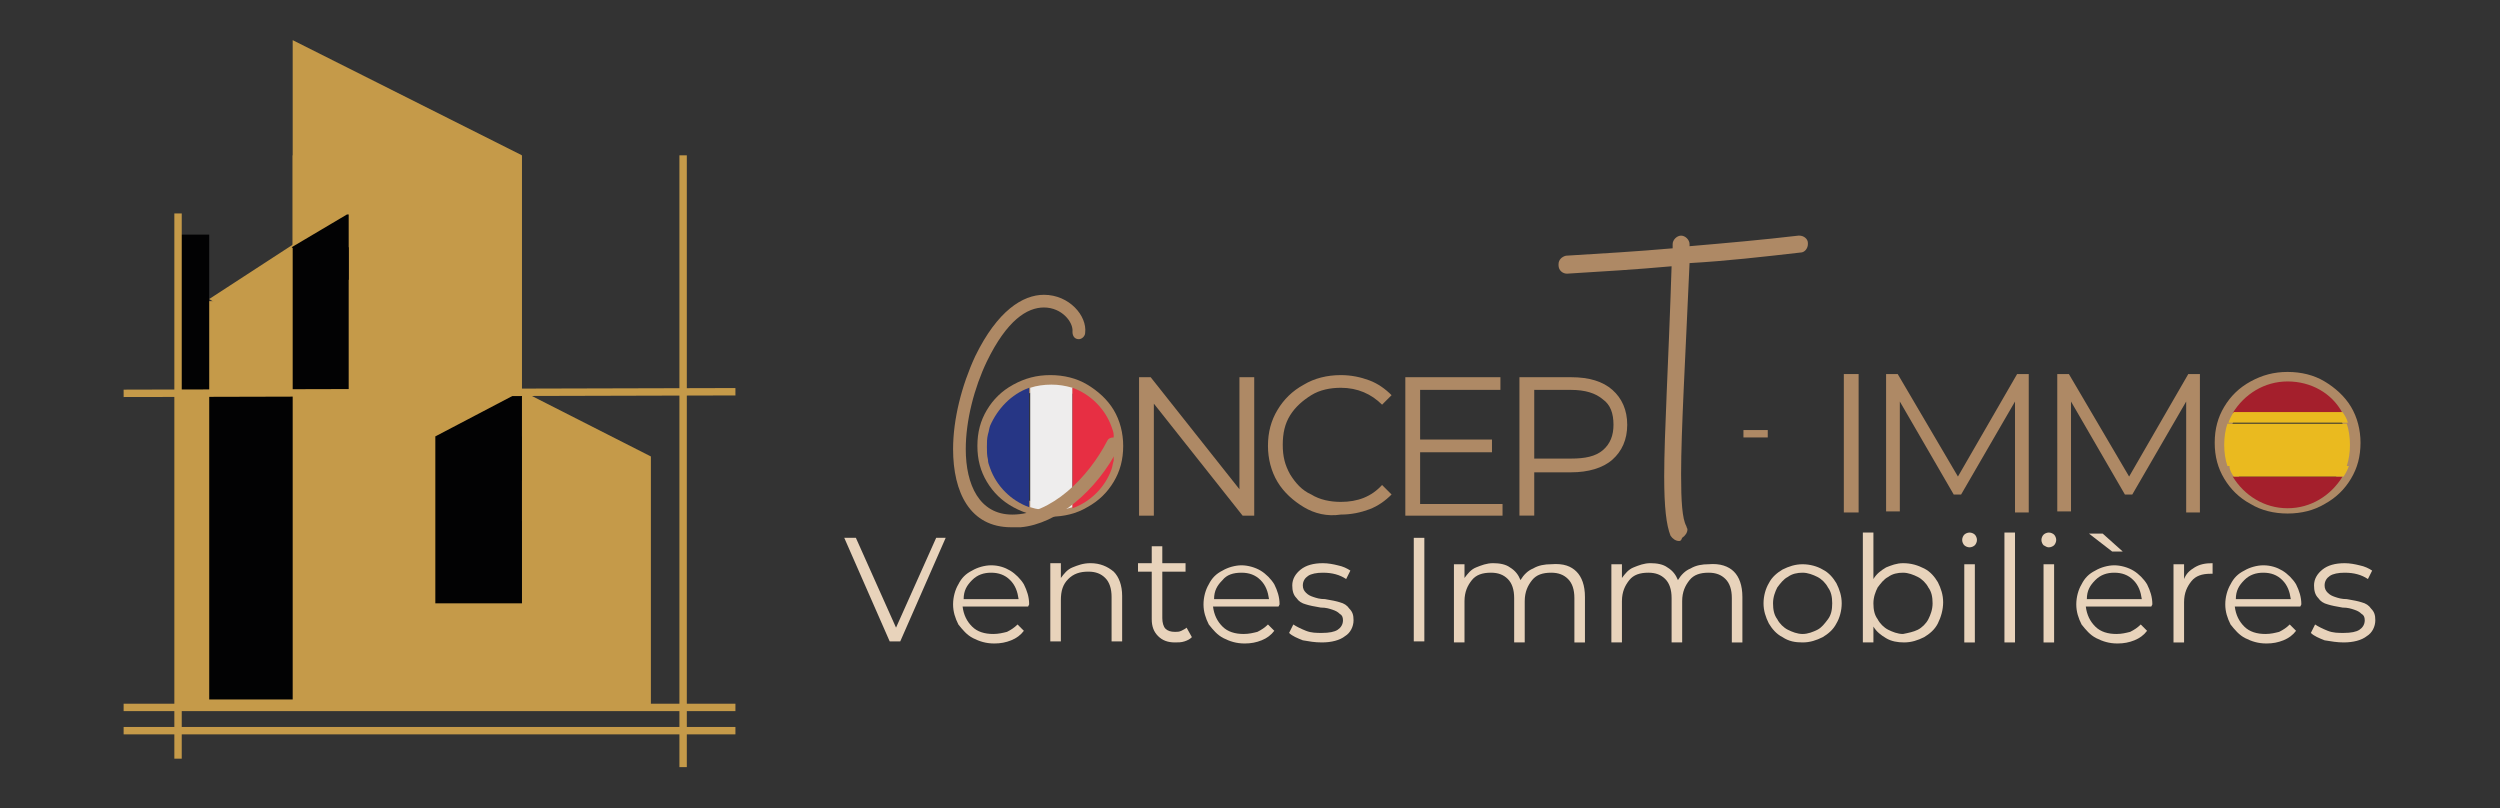 <?xml version="1.0" encoding="utf-8"?>
<!-- Generator: Adobe Illustrator 26.0.3, SVG Export Plug-In . SVG Version: 6.00 Build 0)  -->
<svg version="1.1" id="Layer_1" xmlns="http://www.w3.org/2000/svg" xmlns:xlink="http://www.w3.org/1999/xlink" x="0px" y="0px"
	 viewBox="0 0 236.6 76.5" style="enable-background:new 0 0 236.6 76.5;" xml:space="preserve">
<rect x="0" y="0" width="236.6" height="76.5" fill="#333333" stroke="none"/>
<style type="text/css">
	.st0{clip-path:url(#SVGID_00000058563022345155207010000017446544617409360062_);}
	.st1{fill:#C59A49;}
	.st2{clip-path:url(#SVGID_00000083059166601058975260000006081483593218221726_);}
	.st3{clip-path:url(#SVGID_00000106865839615578007480000002037689922583340191_);}
	.st4{fill:#020203;}
	.st5{clip-path:url(#SVGID_00000154404354733949590870000010499512873273917079_);}
	.st6{clip-path:url(#SVGID_00000146461461565031916970000016323921760100999842_);}
	.st7{clip-path:url(#SVGID_00000024719031101124999390000008572878701421717913_);}
	.st8{clip-path:url(#SVGID_00000091736021150652545370000005411265550870512552_);}
	.st9{clip-path:url(#SVGID_00000073690306003627182710000010040060701417932452_);fill:#020203;}
	.st10{clip-path:url(#SVGID_00000073701843140862561280000016556832529469400704_);}
	.st11{clip-path:url(#SVGID_00000117639065517499343790000016504307382138298026_);fill:#C59A49;}
	.st12{clip-path:url(#SVGID_00000021102873342782271500000007934021212410662545_);}
	.st13{clip-path:url(#SVGID_00000036934209618298629980000010907570334921317804_);fill:#C59A49;}
	.st14{clip-path:url(#SVGID_00000122722613654914674520000005817064257416132508_);}
	.st15{clip-path:url(#SVGID_00000166639384036647033700000011739401246760913808_);}
	.st16{clip-path:url(#SVGID_00000029726671972043559610000015119037105814675391_);fill:#C59A49;}
	.st17{clip-path:url(#SVGID_00000075130524392101200810000014347622729545508747_);}
	.st18{clip-path:url(#SVGID_00000009591639565461888060000017870174133690981055_);fill:#020203;}
	.st19{fill:#E8D3BB;}
	.st20{fill:#AE8965;}
	.st21{clip-path:url(#SVGID_00000172419121891867866670000014491506448584441255_);}
	.st22{fill:#A41F2C;}
	.st23{fill:#EABA1F;}
	.st24{fill:#CAB31C;}
	.st25{clip-path:url(#SVGID_00000152234791811774863450000011773940634082784134_);}
	.st26{fill:#EEEDED;}
	.st27{fill:#E72F43;}
	.st28{fill:#263685;}
</style>
<g>
	<g>
		<defs>
			<rect id="SVGID_1_" x="27.7" y="14.7" width="21.7" height="52.2"/>
		</defs>
		<clipPath id="SVGID_00000021804468562948354040000017061599965253697708_">
			<use xlink:href="#SVGID_1_"  style="overflow:visible;"/>
		</clipPath>
		<g style="clip-path:url(#SVGID_00000021804468562948354040000017061599965253697708_);">
			<rect x="27.7" y="14.7" class="st1" width="21.7" height="52.1"/>
		</g>
	</g>
	<g>
		<defs>
			<rect id="SVGID_00000018217341249427347500000015083806490161109436_" x="17" y="28.5" width="13.2" height="38.6"/>
		</defs>
		<clipPath id="SVGID_00000183949537902066750820000010462111981328258987_">
			<use xlink:href="#SVGID_00000018217341249427347500000015083806490161109436_"  style="overflow:visible;"/>
		</clipPath>
		<g style="clip-path:url(#SVGID_00000183949537902066750820000010462111981328258987_);">
			<rect x="17" y="28.5" class="st1" width="13.2" height="38.6"/>
		</g>
	</g>
	<g>
		<defs>
			<rect id="SVGID_00000019663889592726472570000005176725632073532330_" x="19.8" y="37" width="7.9" height="29.2"/>
		</defs>
		<clipPath id="SVGID_00000110462777166333200750000006002650203490886835_">
			<use xlink:href="#SVGID_00000019663889592726472570000005176725632073532330_"  style="overflow:visible;"/>
		</clipPath>
		<g style="clip-path:url(#SVGID_00000110462777166333200750000006002650203490886835_);">
			<rect x="19.8" y="37" class="st4" width="7.9" height="29.2"/>
		</g>
	</g>
	<rect x="11.7" y="66.6" class="st1" width="57.9" height="0.7"/>
	<g>
		<defs>
			<rect id="SVGID_00000142886516239348797520000009552294200266474415_" x="48.4" y="43.2" width="13.2" height="23.7"/>
		</defs>
		<clipPath id="SVGID_00000181767573194363232800000005609397723451809947_">
			<use xlink:href="#SVGID_00000142886516239348797520000009552294200266474415_"  style="overflow:visible;"/>
		</clipPath>
		<g style="clip-path:url(#SVGID_00000181767573194363232800000005609397723451809947_);">
			<rect x="48.4" y="43.2" class="st1" width="13.2" height="23.7"/>
		</g>
	</g>
	<rect x="11.7" y="68.8" class="st1" width="57.9" height="0.7"/>
	<rect x="64.3" y="14.7" class="st1" width="0.7" height="57.9"/>
	<g>
		<defs>
			<rect id="SVGID_00000127035719165011502100000013319325637853694601_" x="17" y="22.2" width="2.8" height="14.8"/>
		</defs>
		<clipPath id="SVGID_00000011032712322315307760000004493791459986741396_">
			<use xlink:href="#SVGID_00000127035719165011502100000013319325637853694601_"  style="overflow:visible;"/>
		</clipPath>
		<g style="clip-path:url(#SVGID_00000011032712322315307760000004493791459986741396_);">
			<rect x="17" y="22.2" class="st4" width="2.8" height="14.8"/>
		</g>
	</g>
	<g>
		<defs>
			<rect id="SVGID_00000088851311794714444880000003920302816941744829_" x="41.2" y="41.3" width="8.2" height="15.8"/>
		</defs>
		<clipPath id="SVGID_00000081611761230552610670000011611908397737588364_">
			<use xlink:href="#SVGID_00000088851311794714444880000003920302816941744829_"  style="overflow:visible;"/>
		</clipPath>
		<g style="clip-path:url(#SVGID_00000081611761230552610670000011611908397737588364_);">
			<rect x="41.2" y="41.3" class="st4" width="8.2" height="15.8"/>
		</g>
	</g>
	<rect x="16.5" y="20.2" class="st1" width="0.7" height="51.6"/>
	<g>
		<defs>
			<rect id="SVGID_00000079468090903538145200000002587481535133534599_" x="41.2" y="37" width="8.2" height="8.5"/>
		</defs>
		<clipPath id="SVGID_00000142155601789595945240000012844226253339016091_">
			<use xlink:href="#SVGID_00000079468090903538145200000002587481535133534599_"  style="overflow:visible;"/>
		</clipPath>
		<g style="clip-path:url(#SVGID_00000142155601789595945240000012844226253339016091_);">
			<defs>
				<polygon id="SVGID_00000172418219859373591930000011252791554191811252_" points="41.2,41.3 49.4,37 49.4,45.5 				"/>
			</defs>
			<clipPath id="SVGID_00000047748520126678411440000018433749734818335879_">
				<use xlink:href="#SVGID_00000172418219859373591930000011252791554191811252_"  style="overflow:visible;"/>
			</clipPath>
			
				<rect x="41.2" y="37" style="clip-path:url(#SVGID_00000047748520126678411440000018433749734818335879_);fill:#020203;" width="8.2" height="8.5"/>
		</g>
	</g>
	<g>
		<defs>
			<rect id="SVGID_00000031888425454071847540000015004401972547536517_" x="19.8" y="22.9" width="8.3" height="10.8"/>
		</defs>
		<clipPath id="SVGID_00000138553521133672635260000003751926333212491199_">
			<use xlink:href="#SVGID_00000031888425454071847540000015004401972547536517_"  style="overflow:visible;"/>
		</clipPath>
		<g style="clip-path:url(#SVGID_00000138553521133672635260000003751926333212491199_);">
			<defs>
				<polygon id="SVGID_00000086654932965449972440000001790364151282138027_" points="19.8,28.3 28.1,33.7 28.1,22.9 				"/>
			</defs>
			<clipPath id="SVGID_00000124882526099963173830000003658702531079602094_">
				<use xlink:href="#SVGID_00000086654932965449972440000001790364151282138027_"  style="overflow:visible;"/>
			</clipPath>
			
				<rect x="19.8" y="22.9" style="clip-path:url(#SVGID_00000124882526099963173830000003658702531079602094_);fill:#C59A49;" width="8.3" height="10.8"/>
		</g>
	</g>
	<g>
		<defs>
			<rect id="SVGID_00000129895347315847483890000003032937884365405314_" x="27.7" y="3.8" width="21.7" height="22"/>
		</defs>
		<clipPath id="SVGID_00000165193492323546777560000000517006060814856092_">
			<use xlink:href="#SVGID_00000129895347315847483890000003032937884365405314_"  style="overflow:visible;"/>
		</clipPath>
		<g style="clip-path:url(#SVGID_00000165193492323546777560000000517006060814856092_);">
			<defs>
				<polygon id="SVGID_00000107583051540125284710000013974132604315640238_" points="49.4,14.7 27.7,25.7 27.7,3.8 				"/>
			</defs>
			<clipPath id="SVGID_00000174580362119082822400000004035479827837121439_">
				<use xlink:href="#SVGID_00000107583051540125284710000013974132604315640238_"  style="overflow:visible;"/>
			</clipPath>
			
				<rect x="27.7" y="3.8" style="clip-path:url(#SVGID_00000174580362119082822400000004035479827837121439_);fill:#C59A49;" width="21.7" height="21.9"/>
		</g>
	</g>
	<g>
		<defs>
			<rect id="SVGID_00000016056178030356125170000011067576239314871475_" x="27.7" y="23.4" width="5.3" height="13.6"/>
		</defs>
		<clipPath id="SVGID_00000021078270926467353020000003172679568224572061_">
			<use xlink:href="#SVGID_00000016056178030356125170000011067576239314871475_"  style="overflow:visible;"/>
		</clipPath>
		<g style="clip-path:url(#SVGID_00000021078270926467353020000003172679568224572061_);">
			<rect x="27.7" y="23.4" class="st4" width="5.3" height="13.6"/>
		</g>
	</g>
	<g>
		<defs>
			<rect id="SVGID_00000169544273387265260700000017221205775350131646_" x="49.4" y="37" width="12.2" height="12.3"/>
		</defs>
		<clipPath id="SVGID_00000009580494515080549110000003544719349219557780_">
			<use xlink:href="#SVGID_00000169544273387265260700000017221205775350131646_"  style="overflow:visible;"/>
		</clipPath>
		<g style="clip-path:url(#SVGID_00000009580494515080549110000003544719349219557780_);">
			<defs>
				<polygon id="SVGID_00000048477301174869345530000015255149722896658053_" points="61.6,43.2 49.4,49.3 49.4,37 				"/>
			</defs>
			<clipPath id="SVGID_00000159438247777510160050000008255248603960745345_">
				<use xlink:href="#SVGID_00000048477301174869345530000015255149722896658053_"  style="overflow:visible;"/>
			</clipPath>
			
				<rect x="49.4" y="37" style="clip-path:url(#SVGID_00000159438247777510160050000008255248603960745345_);fill:#C59A49;" width="12.2" height="12.3"/>
		</g>
	</g>
	<g>
		<defs>
			<rect id="SVGID_00000024700612987854434590000003394384014017835672_" x="27.6" y="20.2" width="5.4" height="6.3"/>
		</defs>
		<clipPath id="SVGID_00000139981202583210667860000007358075427353666696_">
			<use xlink:href="#SVGID_00000024700612987854434590000003394384014017835672_"  style="overflow:visible;"/>
		</clipPath>
		<g style="clip-path:url(#SVGID_00000139981202583210667860000007358075427353666696_);">
			<defs>
				<polygon id="SVGID_00000137091223035182687660000000821566210398983553_" points="27.6,23.4 33,20.2 33,26.5 				"/>
			</defs>
			<clipPath id="SVGID_00000161624204887031032520000018418328568393343889_">
				<use xlink:href="#SVGID_00000137091223035182687660000000821566210398983553_"  style="overflow:visible;"/>
			</clipPath>
			
				<rect x="27.6" y="20.3" style="clip-path:url(#SVGID_00000161624204887031032520000018418328568393343889_);fill:#020203;" width="5.4" height="6.3"/>
		</g>
	</g>
	
		<rect x="11.7" y="36.8" transform="matrix(1 -2.604158e-03 2.604158e-03 1 -9.650367e-02 0.106)" class="st1" width="57.9" height="0.7"/>
</g>
<g>
	<path class="st19" d="M89.5,50.9l-4.3,9.8h-1l-4.3-9.8h1.1l3.8,8.5l3.8-8.5H89.5z"/>
	<path class="st19" d="M97.3,57.4h-6.2c0.1,0.8,0.4,1.4,0.9,1.9c0.5,0.5,1.2,0.7,2,0.7c0.5,0,0.9-0.1,1.3-0.2c0.4-0.2,0.7-0.4,1-0.7
		l0.6,0.6c-0.3,0.4-0.7,0.7-1.2,0.9c-0.5,0.2-1,0.3-1.6,0.3c-0.8,0-1.4-0.2-2-0.5s-1-0.8-1.4-1.3c-0.3-0.6-0.5-1.2-0.5-1.9
		c0-0.7,0.2-1.4,0.5-1.9c0.3-0.6,0.7-1,1.3-1.3c0.5-0.3,1.2-0.5,1.8-0.5c0.7,0,1.3,0.2,1.8,0.5c0.5,0.3,1,0.8,1.3,1.3
		c0.3,0.6,0.5,1.2,0.5,1.9L97.3,57.4z M92,54.9c-0.5,0.5-0.8,1-0.8,1.8h5.2c-0.1-0.7-0.3-1.3-0.8-1.8c-0.5-0.5-1.1-0.7-1.8-0.7
		C93.1,54.2,92.5,54.4,92,54.9z"/>
	<path class="st19" d="M105.4,54.1c0.5,0.5,0.8,1.3,0.8,2.3v4.3h-1v-4.2c0-0.8-0.2-1.4-0.6-1.8c-0.4-0.4-0.9-0.6-1.6-0.6
		c-0.8,0-1.4,0.2-1.9,0.7c-0.5,0.5-0.7,1.1-0.7,2v3.9h-1v-7.4h1v1.4c0.3-0.4,0.6-0.8,1.1-1c0.5-0.2,1-0.4,1.7-0.4
		C104.1,53.3,104.8,53.6,105.4,54.1z"/>
	<path class="st19" d="M112.8,60.3c-0.2,0.2-0.4,0.3-0.7,0.4c-0.3,0.1-0.6,0.1-0.9,0.1c-0.7,0-1.2-0.2-1.6-0.6
		c-0.4-0.4-0.6-0.9-0.6-1.6v-4.5h-1.3v-0.8h1.3v-1.6h1v1.6h2.2v0.8H110v4.4c0,0.4,0.1,0.8,0.3,1c0.2,0.2,0.5,0.3,0.9,0.3
		c0.2,0,0.4,0,0.6-0.1c0.2-0.1,0.4-0.2,0.5-0.3L112.8,60.3z"/>
	<path class="st19" d="M121,57.4h-6.2c0.1,0.8,0.4,1.4,0.9,1.9c0.5,0.5,1.2,0.7,2,0.7c0.5,0,0.9-0.1,1.3-0.2c0.4-0.2,0.7-0.4,1-0.7
		l0.6,0.6c-0.3,0.4-0.7,0.7-1.2,0.9c-0.5,0.2-1,0.3-1.6,0.3c-0.8,0-1.4-0.2-2-0.5c-0.6-0.3-1-0.8-1.4-1.3c-0.3-0.6-0.5-1.2-0.5-1.9
		c0-0.7,0.2-1.4,0.5-1.9c0.3-0.6,0.7-1,1.3-1.3c0.5-0.3,1.2-0.5,1.8-0.5s1.3,0.2,1.8,0.5c0.5,0.3,1,0.8,1.3,1.3
		c0.3,0.6,0.5,1.2,0.5,1.9L121,57.4z M115.7,54.9c-0.5,0.5-0.8,1-0.8,1.8h5.2c-0.1-0.7-0.3-1.3-0.8-1.8c-0.5-0.5-1.1-0.7-1.8-0.7
		C116.7,54.2,116.1,54.4,115.7,54.9z"/>
	<path class="st19" d="M123.3,60.6c-0.5-0.2-1-0.4-1.3-0.7l0.4-0.8c0.3,0.2,0.7,0.4,1.2,0.6c0.5,0.2,1,0.2,1.5,0.2
		c0.7,0,1.2-0.1,1.5-0.3c0.3-0.2,0.5-0.5,0.5-0.9c0-0.3-0.1-0.5-0.3-0.6c-0.2-0.2-0.4-0.3-0.7-0.4c-0.3-0.1-0.6-0.2-1.1-0.2
		c-0.6-0.1-1.1-0.2-1.4-0.3c-0.4-0.1-0.7-0.3-0.9-0.6c-0.3-0.3-0.4-0.7-0.4-1.2c0-0.6,0.3-1.1,0.8-1.5c0.5-0.4,1.2-0.6,2.1-0.6
		c0.5,0,1,0.1,1.4,0.2c0.5,0.1,0.9,0.3,1.2,0.5l-0.4,0.8c-0.6-0.4-1.3-0.6-2.2-0.6c-0.6,0-1.1,0.1-1.4,0.3c-0.3,0.2-0.5,0.5-0.5,0.9
		c0,0.3,0.1,0.5,0.3,0.7c0.2,0.2,0.4,0.3,0.7,0.4c0.3,0.1,0.6,0.2,1.1,0.2c0.6,0.1,1.1,0.2,1.4,0.3c0.4,0.1,0.7,0.3,0.9,0.6
		c0.3,0.3,0.4,0.6,0.4,1.1c0,0.6-0.3,1.2-0.8,1.5c-0.5,0.4-1.3,0.6-2.2,0.6C124.4,60.8,123.9,60.7,123.3,60.6z"/>
	<path class="st19" d="M133.8,50.9h1v9.8h-1V50.9z"/>
	<path class="st19" d="M149.2,54.1c0.5,0.5,0.8,1.3,0.8,2.4v4.3h-1v-4.2c0-0.8-0.2-1.4-0.6-1.8c-0.4-0.4-0.9-0.6-1.6-0.6
		c-0.8,0-1.4,0.2-1.8,0.7c-0.4,0.5-0.7,1.1-0.7,2v3.9h-1v-4.2c0-0.8-0.2-1.4-0.6-1.8c-0.4-0.4-0.9-0.6-1.6-0.6
		c-0.8,0-1.4,0.2-1.8,0.7c-0.4,0.5-0.7,1.1-0.7,2v3.9h-1v-7.4h1v1.3c0.3-0.4,0.6-0.8,1.1-1c0.5-0.2,1-0.4,1.6-0.4
		c0.6,0,1.2,0.1,1.6,0.4c0.5,0.3,0.8,0.7,1,1.2c0.3-0.5,0.7-0.9,1.2-1.1c0.5-0.3,1.1-0.4,1.7-0.4C148,53.3,148.7,53.6,149.2,54.1z"
		/>
	<path class="st19" d="M164.1,54.1c0.5,0.5,0.8,1.3,0.8,2.4v4.3h-1v-4.2c0-0.8-0.2-1.4-0.6-1.8c-0.4-0.4-0.9-0.6-1.6-0.6
		c-0.8,0-1.4,0.2-1.8,0.7c-0.4,0.5-0.7,1.1-0.7,2v3.9h-1v-4.2c0-0.8-0.2-1.4-0.6-1.8c-0.4-0.4-0.9-0.6-1.6-0.6
		c-0.8,0-1.4,0.2-1.8,0.7c-0.4,0.5-0.7,1.1-0.7,2v3.9h-1v-7.4h1v1.3c0.3-0.4,0.6-0.8,1.1-1c0.5-0.2,1-0.4,1.6-0.4
		c0.6,0,1.2,0.1,1.6,0.4c0.5,0.3,0.8,0.7,1,1.2c0.3-0.5,0.7-0.9,1.2-1.1c0.5-0.3,1.1-0.4,1.7-0.4C162.8,53.3,163.6,53.6,164.1,54.1z
		"/>
	<path class="st19" d="M168.7,60.3c-0.6-0.3-1-0.8-1.3-1.3c-0.3-0.6-0.5-1.2-0.5-1.9c0-0.7,0.2-1.4,0.5-1.9c0.3-0.6,0.8-1,1.3-1.3
		c0.6-0.3,1.2-0.5,1.9-0.5c0.7,0,1.4,0.2,1.9,0.5c0.6,0.3,1,0.8,1.3,1.3c0.3,0.6,0.5,1.2,0.5,1.9c0,0.7-0.2,1.4-0.5,1.9
		c-0.3,0.6-0.8,1-1.3,1.3c-0.6,0.3-1.2,0.5-1.9,0.5C169.9,60.8,169.3,60.7,168.7,60.3z M172,59.6c0.4-0.2,0.7-0.6,1-1
		s0.4-0.9,0.4-1.5c0-0.6-0.1-1.1-0.4-1.5c-0.2-0.4-0.6-0.8-1-1c-0.4-0.2-0.9-0.4-1.4-0.4s-1,0.1-1.4,0.4c-0.4,0.2-0.7,0.6-1,1
		c-0.2,0.4-0.4,0.9-0.4,1.5c0,0.6,0.1,1.1,0.4,1.5c0.2,0.4,0.6,0.8,1,1c0.4,0.2,0.9,0.4,1.4,0.4S171.6,59.8,172,59.6z"/>
	<path class="st19" d="M182.1,53.8c0.6,0.3,1,0.8,1.3,1.3c0.3,0.6,0.5,1.2,0.5,1.9s-0.2,1.4-0.5,2c-0.3,0.6-0.8,1-1.3,1.3
		c-0.6,0.3-1.2,0.5-1.9,0.5c-0.6,0-1.2-0.1-1.7-0.4c-0.5-0.3-0.9-0.6-1.2-1.1v1.5h-1V50.4h1v4.4c0.3-0.5,0.7-0.8,1.2-1.1
		c0.5-0.2,1-0.4,1.6-0.4C180.9,53.3,181.5,53.5,182.1,53.8z M181.5,59.6c0.4-0.2,0.8-0.6,1-1c0.2-0.4,0.4-0.9,0.4-1.5
		c0-0.6-0.1-1.1-0.4-1.5c-0.2-0.4-0.6-0.8-1-1c-0.4-0.2-0.9-0.4-1.4-0.4c-0.5,0-1,0.1-1.4,0.4c-0.4,0.2-0.7,0.6-1,1
		c-0.2,0.4-0.4,0.9-0.4,1.5c0,0.6,0.1,1.1,0.4,1.5c0.2,0.4,0.6,0.8,1,1c0.4,0.2,0.9,0.4,1.4,0.4C180.6,59.9,181.1,59.8,181.5,59.6z"
		/>
	<path class="st19" d="M185.9,51.6c-0.1-0.1-0.2-0.3-0.2-0.5c0-0.2,0.1-0.4,0.2-0.5c0.1-0.1,0.3-0.2,0.5-0.2c0.2,0,0.4,0.1,0.5,0.2
		c0.1,0.1,0.2,0.3,0.2,0.5c0,0.2-0.1,0.4-0.2,0.5c-0.1,0.1-0.3,0.2-0.5,0.2C186.2,51.8,186,51.7,185.9,51.6z M185.9,53.4h1v7.4h-1
		V53.4z"/>
	<path class="st19" d="M189.7,50.4h1v10.4h-1V50.4z"/>
	<path class="st19" d="M193.4,51.6c-0.1-0.1-0.2-0.3-0.2-0.5c0-0.2,0.1-0.4,0.2-0.5c0.1-0.1,0.3-0.2,0.5-0.2c0.2,0,0.4,0.1,0.5,0.2
		c0.1,0.1,0.2,0.3,0.2,0.5c0,0.2-0.1,0.4-0.2,0.5c-0.1,0.1-0.3,0.2-0.5,0.2C193.7,51.8,193.6,51.7,193.4,51.6z M193.4,53.4h1v7.4h-1
		V53.4z"/>
	<path class="st19" d="M203.6,57.4h-6.2c0.1,0.8,0.4,1.4,0.9,1.9c0.5,0.5,1.2,0.7,2,0.7c0.5,0,0.9-0.1,1.3-0.2
		c0.4-0.2,0.7-0.4,1-0.7l0.6,0.6c-0.3,0.4-0.7,0.7-1.2,0.9c-0.5,0.2-1,0.3-1.6,0.3c-0.8,0-1.4-0.2-2-0.5s-1-0.8-1.4-1.3
		c-0.3-0.6-0.5-1.2-0.5-1.9c0-0.7,0.2-1.4,0.5-1.9c0.3-0.6,0.7-1,1.3-1.3c0.5-0.3,1.2-0.5,1.8-0.5s1.3,0.2,1.8,0.5
		c0.5,0.3,1,0.8,1.3,1.3c0.3,0.6,0.5,1.2,0.5,1.9L203.6,57.4z M198.3,54.9c-0.5,0.5-0.8,1-0.8,1.8h5.2c-0.1-0.7-0.3-1.3-0.8-1.8
		c-0.5-0.5-1.1-0.7-1.8-0.7C199.4,54.2,198.8,54.4,198.3,54.9z M197.7,50.5h1.3l1.9,1.7h-1L197.7,50.5z"/>
	<path class="st19" d="M207.7,53.7c0.5-0.3,1-0.4,1.7-0.4v1l-0.2,0c-0.8,0-1.4,0.2-1.8,0.7c-0.4,0.5-0.7,1.1-0.7,2v3.8h-1v-7.4h1
		v1.4C206.9,54.3,207.2,54,207.7,53.7z"/>
	<path class="st19" d="M217.7,57.4h-6.2c0.1,0.8,0.4,1.4,0.9,1.9c0.5,0.5,1.2,0.7,2,0.7c0.5,0,0.9-0.1,1.3-0.2
		c0.4-0.2,0.7-0.4,1-0.7l0.6,0.6c-0.3,0.4-0.7,0.7-1.2,0.9c-0.5,0.2-1,0.3-1.6,0.3c-0.8,0-1.4-0.2-2-0.5s-1-0.8-1.4-1.3
		c-0.3-0.6-0.5-1.2-0.5-1.9c0-0.7,0.2-1.4,0.5-1.9c0.3-0.6,0.7-1,1.3-1.3c0.5-0.3,1.2-0.5,1.8-0.5c0.7,0,1.3,0.2,1.8,0.5
		c0.5,0.3,1,0.8,1.3,1.3c0.3,0.6,0.5,1.2,0.5,1.9L217.7,57.4z M212.4,54.9c-0.5,0.5-0.8,1-0.8,1.8h5.2c-0.1-0.7-0.3-1.3-0.8-1.8
		c-0.5-0.5-1.1-0.7-1.8-0.7C213.5,54.2,212.9,54.4,212.4,54.9z"/>
	<path class="st19" d="M220,60.6c-0.5-0.2-1-0.4-1.3-0.7l0.4-0.8c0.3,0.2,0.7,0.4,1.2,0.6c0.5,0.2,1,0.2,1.5,0.2
		c0.7,0,1.2-0.1,1.5-0.3c0.3-0.2,0.5-0.5,0.5-0.9c0-0.3-0.1-0.5-0.3-0.6c-0.2-0.2-0.4-0.3-0.7-0.4c-0.3-0.1-0.6-0.2-1.1-0.2
		c-0.6-0.1-1.1-0.2-1.4-0.3c-0.4-0.1-0.7-0.3-0.9-0.6c-0.3-0.3-0.4-0.7-0.4-1.2c0-0.6,0.3-1.1,0.8-1.5c0.5-0.4,1.2-0.6,2.1-0.6
		c0.5,0,1,0.1,1.4,0.2c0.5,0.1,0.9,0.3,1.2,0.5l-0.4,0.8c-0.6-0.4-1.3-0.6-2.2-0.6c-0.6,0-1.1,0.1-1.4,0.3c-0.3,0.2-0.5,0.5-0.5,0.9
		c0,0.3,0.1,0.5,0.3,0.7c0.2,0.2,0.4,0.3,0.7,0.4c0.3,0.1,0.6,0.2,1.1,0.2c0.6,0.1,1.1,0.2,1.4,0.3c0.4,0.1,0.7,0.3,0.9,0.6
		c0.3,0.3,0.4,0.6,0.4,1.1c0,0.6-0.3,1.2-0.8,1.5c-0.5,0.4-1.3,0.6-2.2,0.6C221.2,60.8,220.6,60.7,220,60.6z"/>
	<path class="st20" d="M95.9,48c-1.1-0.6-1.9-1.4-2.5-2.4c-0.6-1-0.9-2.1-0.9-3.4c0-1.3,0.3-2.4,0.9-3.4c0.6-1,1.4-1.8,2.5-2.4
		c1.1-0.6,2.2-0.9,3.5-0.9c1.3,0,2.5,0.3,3.5,0.9c1,0.6,1.9,1.4,2.5,2.4c0.6,1,0.9,2.2,0.9,3.4c0,1.3-0.3,2.4-0.9,3.4
		c-0.6,1-1.4,1.8-2.5,2.4c-1,0.6-2.2,0.9-3.5,0.9C98.1,48.9,97,48.6,95.9,48z M102.2,47c0.8-0.5,1.5-1.1,2-1.9
		c0.5-0.8,0.7-1.8,0.7-2.8s-0.2-1.9-0.7-2.8c-0.5-0.8-1.1-1.5-2-1.9c-0.8-0.5-1.8-0.7-2.8-0.7c-1,0-2,0.2-2.8,0.7
		c-0.8,0.5-1.5,1.1-2,1.9c-0.5,0.8-0.7,1.8-0.7,2.8s0.2,1.9,0.7,2.8c0.5,0.8,1.1,1.5,2,1.9c0.8,0.5,1.8,0.7,2.8,0.7
		C100.5,47.7,101.4,47.4,102.2,47z"/>
	<path class="st20" d="M118.7,35.7v13.1h-1.1l-8.4-10.6v10.6h-1.4V35.7h1.1l8.4,10.6V35.7H118.7z"/>
	<path class="st20" d="M123.4,48c-1-0.6-1.9-1.4-2.5-2.4c-0.6-1-0.9-2.2-0.9-3.4c0-1.3,0.3-2.4,0.9-3.4c0.6-1,1.4-1.8,2.5-2.4
		c1-0.6,2.2-0.9,3.5-0.9c1,0,1.9,0.2,2.7,0.5c0.8,0.3,1.5,0.8,2.1,1.4l-0.9,0.9c-1-1-2.3-1.6-3.9-1.6c-1,0-2,0.2-2.8,0.7
		c-0.8,0.5-1.5,1.1-2,1.9c-0.5,0.8-0.7,1.7-0.7,2.8s0.2,1.9,0.7,2.8c0.5,0.8,1.1,1.5,2,1.9c0.8,0.5,1.8,0.7,2.8,0.7
		c1.6,0,2.9-0.5,3.9-1.6l0.9,0.9c-0.6,0.6-1.3,1.1-2.1,1.4c-0.8,0.3-1.7,0.5-2.7,0.5C125.6,48.9,124.4,48.6,123.4,48z"/>
	<path class="st20" d="M142.2,47.6v1.2H133V35.7h9v1.2h-7.6v4.7h6.8v1.2h-6.8v4.9H142.2z"/>
	<path class="st20" d="M152.6,36.9c0.9,0.8,1.4,1.9,1.4,3.3c0,1.4-0.5,2.5-1.4,3.3c-0.9,0.8-2.3,1.2-3.9,1.2h-3.5v4.1h-1.4V35.7h4.9
		C150.4,35.7,151.7,36.1,152.6,36.9z M151.7,42.6c0.7-0.6,1-1.4,1-2.4c0-1.1-0.3-1.9-1-2.4c-0.7-0.6-1.7-0.9-3-0.9h-3.5v6.5h3.5
		C150,43.4,151,43.2,151.7,42.6z"/>
	<path class="st20" d="M174.5,35.4h1.4v13.1h-1.4V35.4z"/>
	<path class="st20" d="M192,35.4v13.1h-1.3V38l-5.1,8.8h-0.7l-5.1-8.8v10.4h-1.3V35.4h1.1l5.7,9.7l5.6-9.7H192z"/>
	<path class="st20" d="M208.2,35.4v13.1h-1.3V38l-5.1,8.8h-0.7l-5.1-8.8v10.4h-1.3V35.4h1.1l5.7,9.7l5.6-9.7H208.2z"/>
	<path class="st20" d="M213,47.7c-1.1-0.6-1.9-1.4-2.5-2.4c-0.6-1-0.9-2.1-0.9-3.4c0-1.3,0.3-2.4,0.9-3.4c0.6-1,1.4-1.8,2.5-2.4
		c1.1-0.6,2.2-0.9,3.5-0.9c1.3,0,2.5,0.3,3.5,0.9c1,0.6,1.9,1.4,2.5,2.4c0.6,1,0.9,2.2,0.9,3.4c0,1.3-0.3,2.4-0.9,3.4
		c-0.6,1-1.4,1.8-2.5,2.4c-1,0.6-2.2,0.9-3.5,0.9C215.2,48.6,214,48.3,213,47.7z M219.3,46.7c0.8-0.5,1.5-1.1,2-1.9
		c0.5-0.8,0.7-1.8,0.7-2.8s-0.2-1.9-0.7-2.8c-0.5-0.8-1.1-1.5-2-1.9c-0.8-0.5-1.8-0.7-2.8-0.7c-1,0-2,0.2-2.8,0.7
		c-0.8,0.5-1.5,1.1-2,1.9c-0.5,0.8-0.7,1.8-0.7,2.8s0.2,1.9,0.7,2.8c0.5,0.8,1.1,1.5,2,1.9c0.8,0.5,1.8,0.7,2.8,0.7
		C217.6,47.4,218.5,47.1,219.3,46.7z"/>
	<g>
		<defs>
			<rect id="SVGID_00000008831864527635279470000000165633893341205943_" x="210.5" y="36.1" width="12" height="12"/>
		</defs>
		<clipPath id="SVGID_00000068660852714446980360000014838250914176348820_">
			<use xlink:href="#SVGID_00000008831864527635279470000000165633893341205943_"  style="overflow:visible;"/>
		</clipPath>
		<g style="clip-path:url(#SVGID_00000068660852714446980360000014838250914176348820_);">
			<path class="st22" d="M216.5,36.1c-2.2,0-4.1,1.2-5.2,3h10.4C220.7,37.2,218.7,36.1,216.5,36.1"/>
		</g>
		<g style="clip-path:url(#SVGID_00000068660852714446980360000014838250914176348820_);">
			<path class="st22" d="M216.5,48.1c2.2,0,4.1-1.2,5.2-3h-10.4C212.4,46.9,214.3,48.1,216.5,48.1"/>
		</g>
		<g style="clip-path:url(#SVGID_00000068660852714446980360000014838250914176348820_);">
			<path class="st23" d="M210.5,42.1c0,0.7,0.1,1.4,0.3,2h11.3c0.2-0.6,0.3-1.3,0.3-2s-0.1-1.4-0.3-2h-11.3
				C210.6,40.7,210.5,41.4,210.5,42.1"/>
		</g>
		<g style="clip-path:url(#SVGID_00000068660852714446980360000014838250914176348820_);">
			<path class="st23" d="M211.4,39c-0.2,0.3-0.4,0.7-0.5,1h11.3c-0.1-0.4-0.3-0.7-0.5-1H211.4"/>
		</g>
		<g style="clip-path:url(#SVGID_00000068660852714446980360000014838250914176348820_);">
			<path class="st23" d="M211.4,45.1h10.4c0.2-0.3,0.4-0.7,0.5-1h-11.3C211,44.5,211.2,44.8,211.4,45.1"/>
		</g>
		<g style="clip-path:url(#SVGID_00000068660852714446980360000014838250914176348820_);">
			<polyline class="st24" points="216.6,39.5 216.4,39.5 216.4,39.5 216.6,39.5 216.6,39.5 			"/>
		</g>
	</g>
	<g>
		<defs>
			<rect id="SVGID_00000000209347351913667300000015493882678905651841_" x="93.4" y="36.4" width="12" height="12"/>
		</defs>
		<clipPath id="SVGID_00000124853704763394786470000015925826807227476885_">
			<use xlink:href="#SVGID_00000000209347351913667300000015493882678905651841_"  style="overflow:visible;"/>
		</clipPath>
		<g style="clip-path:url(#SVGID_00000124853704763394786470000015925826807227476885_);">
			<path class="st26" d="M101.5,36.7v11.3c-0.6,0.2-1.3,0.3-2,0.3c-0.7,0-1.4-0.1-2-0.3V36.7c0.6-0.2,1.3-0.3,2-0.3
				S100.8,36.5,101.5,36.7z"/>
		</g>
		<g style="clip-path:url(#SVGID_00000124853704763394786470000015925826807227476885_);">
			<path class="st27" d="M105.5,42.4c0,0.4,0,0.8-0.1,1.2c-0.1,0.3-0.1,0.5-0.2,0.8c-0.6,1.7-2,3.1-3.7,3.7V36.7
				c1.7,0.6,3.1,2,3.7,3.7c0.1,0.3,0.2,0.5,0.2,0.8C105.4,41.6,105.5,42,105.5,42.4z"/>
		</g>
		<g style="clip-path:url(#SVGID_00000124853704763394786470000015925826807227476885_);">
			<path class="st28" d="M97.4,36.7v11.3c-1.7-0.6-3.1-2-3.7-3.7c-0.1-0.3-0.2-0.5-0.2-0.8c-0.1-0.4-0.1-0.8-0.1-1.2
				c0-0.4,0-0.8,0.1-1.2c0.1-0.3,0.1-0.5,0.2-0.8C94.4,38.7,95.7,37.3,97.4,36.7z"/>
		</g>
	</g>
	<path class="st20" d="M95.7,49.9c-3.9,0-5.5-3.3-5.5-7.4c0-2.8,0.8-6,2.1-8.8c2.1-4.3,4.5-5.8,6.5-5.8c2.4,0,4.1,2,3.9,3.6
		c0,0.3-0.3,0.6-0.6,0.6c-0.4,0-0.6-0.3-0.6-0.7c0.1-0.9-1-2.3-2.7-2.3c-1.6,0-3.5,1.2-5.4,5.1c-1.2,2.5-2,5.6-2,8.3
		c0,3.4,1.3,6.2,4.4,6.2c3.7,0,7.2-3.5,9-7c0.1-0.2,0.3-0.3,0.6-0.3c0.4,0,0.6,0.3,0.6,0.6c0,0.1,0,0.2-0.1,0.3
		c-2.1,4.2-5.9,7.3-9.3,7.6C96.2,49.9,95.9,49.9,95.7,49.9z"/>
	<path class="st20" d="M158.9,51.2c-0.3,0-0.6-0.2-0.8-0.5c-0.4-1-0.6-2.7-0.6-5.6c0-4.1,0.4-10.5,0.7-19.9
		c-3.3,0.3-6.6,0.5-9.9,0.7h0c-0.4,0-0.8-0.3-0.8-0.8v-0.1c0-0.4,0.3-0.7,0.7-0.8c3.3-0.2,6.7-0.4,10.1-0.7l0-0.4
		c0-0.4,0.4-0.8,0.8-0.8c0.4,0,0.8,0.4,0.8,0.8l0,0.2c3.5-0.3,6.9-0.6,10.3-1h0.1c0.4,0,0.8,0.3,0.8,0.7v0.1c0,0.4-0.3,0.8-0.7,0.8
		c-3.5,0.4-7,0.8-10.5,1c-0.4,9.1-0.8,15.8-0.8,20c0,2.5,0.1,4.2,0.5,4.9c0,0.1,0.1,0.2,0.1,0.3c0,0.3-0.2,0.6-0.5,0.8
		C159.1,51.2,159,51.2,158.9,51.2z"/>
	<path class="st20" d="M165,41.4v-0.7h2.3v0.7H165z"/>
</g>
</svg>
